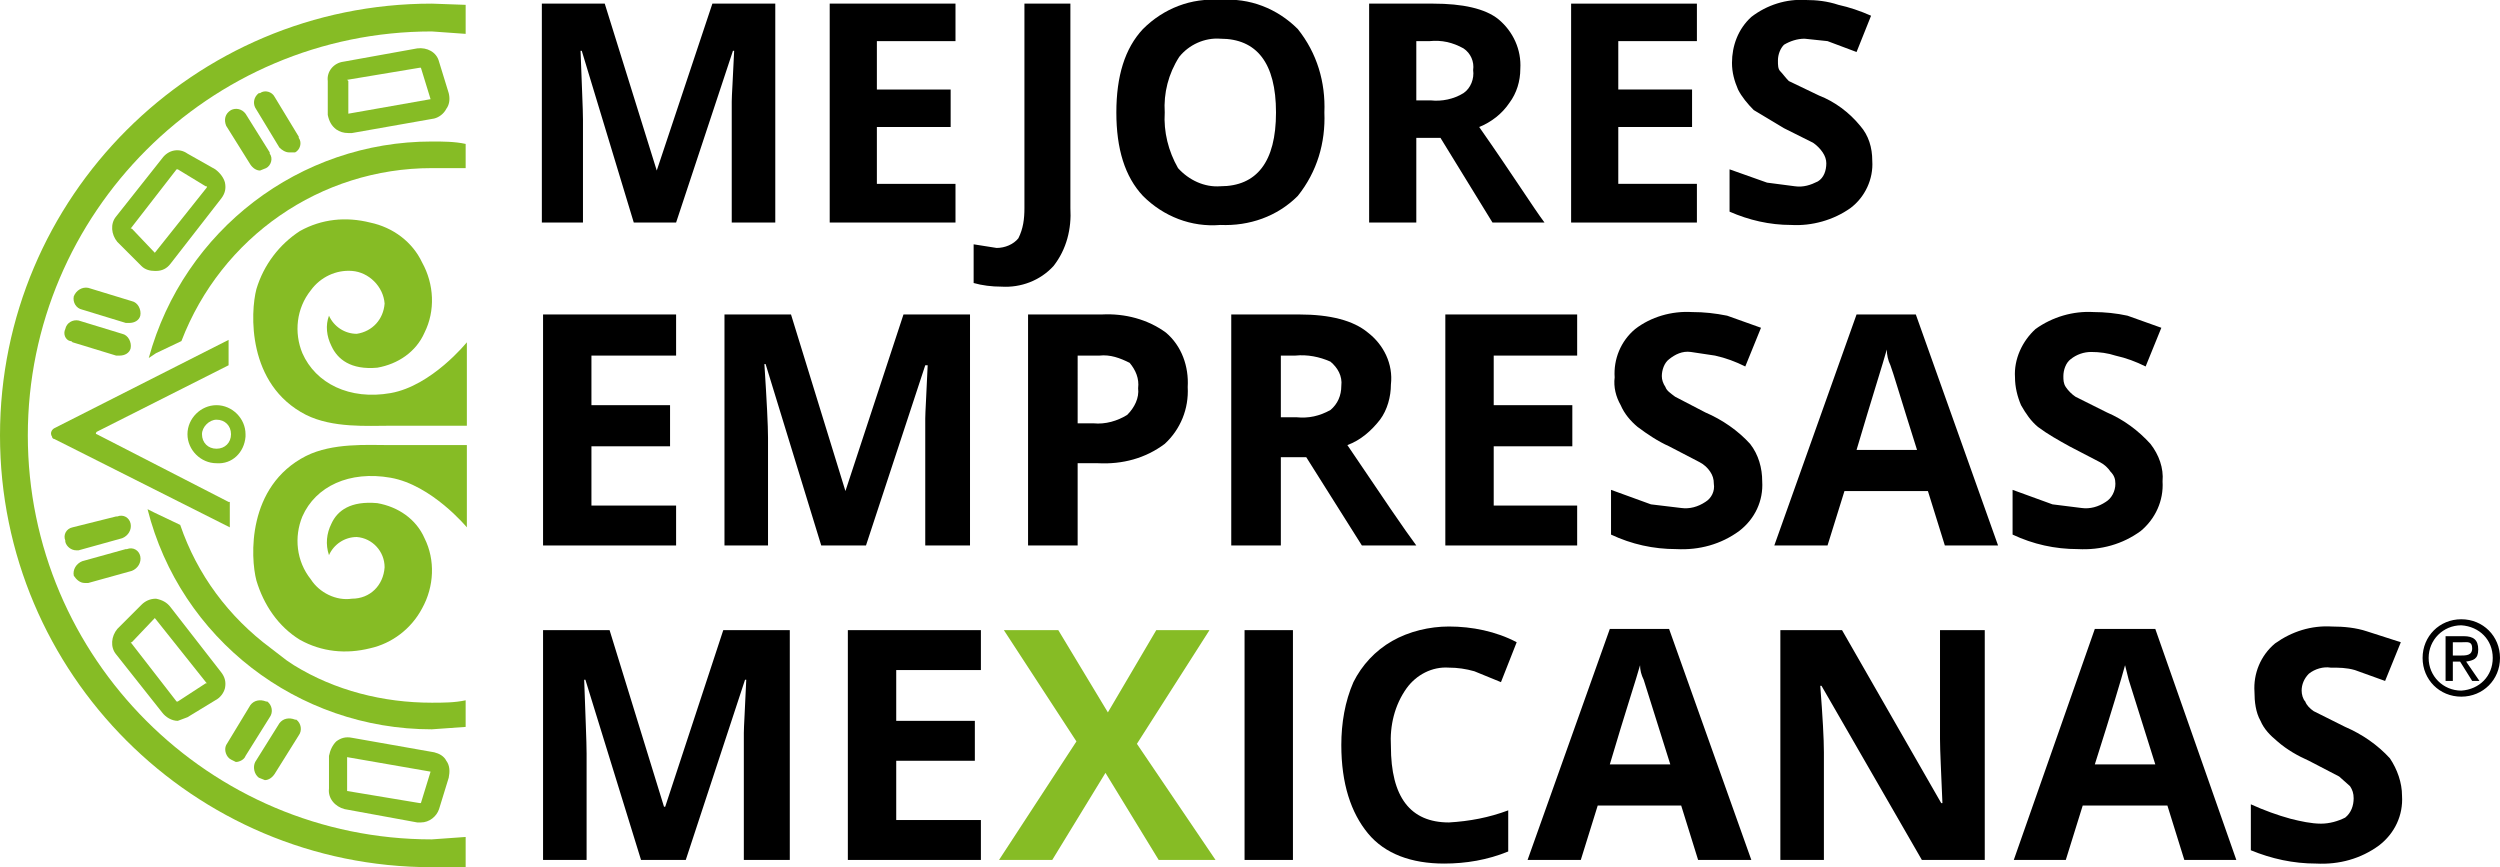 <?xml version="1.0" encoding="utf-8"?>
<!-- Generator: Adobe Illustrator 24.0.2, SVG Export Plug-In . SVG Version: 6.00 Build 0)  -->
<svg version="1.1" id="Capa_1" xmlns="http://www.w3.org/2000/svg" xmlns:xlink="http://www.w3.org/1999/xlink" x="0px" y="0px"
	 viewBox="0 0 206.7 71.7" style="enable-background:new 0 0 206.7 71.7;" xml:space="preserve">
<style type="text/css">
	.st0{fill:#86BC25;}
	.st1{fill-rule:evenodd;clip-rule:evenodd;fill:#86BC25;}
</style>
<title>1Recurso 1png</title>
<g id="Capa_2_1_">
	<g id="footer">
		<path class="st0" d="M38.5,0.4L38.5,0.4z"/>
		<path class="st0" d="M24.3,55l-0.6-0.4l-1.3-1c-3.5-2.6-6.1-6.1-7.5-10.2l-2.1-1l-0.6-0.3c2.7,10.7,12.4,18.2,23.5,18.2l2.8-0.2
			v-2.2c-0.9,0.2-1.9,0.2-2.8,0.2C31.7,58.1,27.7,57.1,24.3,55z"/>
		<path class="st0" d="M12.3,29.6l0.6-0.4l2.1-1c3.3-8.6,11.5-14.3,20.7-14.3h2.8v-2c-0.9-0.2-1.9-0.2-2.8-0.2
			C24.8,11.7,15.2,19,12.3,29.6z"/>
		<path class="st0" d="M19,43.6L19,43.6v-2.1h-0.1L8,35.9c-0.1,0-0.1-0.1,0-0.2l10.9-5.5l0,0v-2.1l0,0L4.5,35.4
			c-0.2,0.1-0.4,0.4-0.2,0.7c0,0.1,0.1,0.2,0.2,0.2L19,43.6z"/>
		<path class="st0" d="M6.3,45.5h0.2l3.6-1c0.5-0.2,0.8-0.7,0.7-1.2c-0.1-0.5-0.6-0.8-1.1-0.6c0,0-0.1,0-0.1,0L6,43.6
			c-0.5,0.1-0.8,0.6-0.6,1.1c0,0,0,0.1,0,0.1C5.5,45.2,5.9,45.5,6.3,45.5z"/>
		<path class="st0" d="M7,48.2h0.3l3.6-1c0.5-0.2,0.8-0.7,0.7-1.2c-0.1-0.5-0.6-0.8-1.1-0.6c0,0-0.1,0-0.1,0l-3.6,1
			c-0.5,0.2-0.8,0.7-0.7,1.2C6.3,47.9,6.6,48.2,7,48.2z"/>
		<path class="st0" d="M13.4,58.9c0.3,0.4,0.8,0.7,1.3,0.7l0.8-0.3l2.3-1.4c0.4-0.2,0.7-0.6,0.8-1c0.1-0.5,0-0.9-0.3-1.3l-4.2-5.4
			c-0.3-0.4-0.7-0.6-1.2-0.7c-0.5,0-0.9,0.2-1.2,0.5l-2,2c-0.5,0.6-0.6,1.5-0.1,2.1L13.4,58.9z M10.9,53.1l1.9-2l0,0l4.3,5.4H17
			L14.7,58h-0.1l-3.8-4.9L10.9,53.1z"/>
		<path class="st0" d="M19.1,62.8l0.4,0.2c0.3,0,0.7-0.2,0.8-0.5l2-3.2c0.3-0.4,0.2-1-0.2-1.3c0,0,0,0-0.1,0c-0.5-0.2-1-0.1-1.3,0.3
			l-2,3.3C18.5,62,18.7,62.6,19.1,62.8z"/>
		<path class="st0" d="M21.4,64.3l0.5,0.2c0.3,0,0.6-0.2,0.8-0.5l2-3.2c0.3-0.4,0.2-1-0.2-1.3c0,0,0,0-0.1,0c-0.5-0.2-1-0.1-1.3,0.3
			l-2,3.2C20.9,63.4,21,64,21.4,64.3z"/>
		<path class="st0" d="M35.9,62.2L29.1,61c-0.5-0.1-0.9,0-1.3,0.3c-0.3,0.3-0.5,0.7-0.6,1.2v2.7c-0.1,0.8,0.5,1.5,1.3,1.7l6,1.1h0.3
			c0.7,0,1.3-0.5,1.5-1.1l0.8-2.6c0.1-0.5,0.1-1-0.2-1.4C36.7,62.5,36.3,62.3,35.9,62.2z M35.6,63.8l-0.8,2.6h-0.1l-6-1l0,0v-2.8
			l0,0L35.6,63.8L35.6,63.8z"/>
		<path class="st0" d="M5.4,27.2c-0.2,0.4,0,0.9,0.4,1c0.1,0,0.1,0,0.2,0.1l3.6,1.1h0.3c0.4,0,0.8-0.2,0.9-0.6
			c0.1-0.5-0.2-1.1-0.7-1.2l-3.6-1.1C6,26.4,5.5,26.7,5.4,27.2C5.4,27.2,5.4,27.2,5.4,27.2z"/>
		<path class="st0" d="M6.1,24.5c-0.1,0.5,0.2,1,0.7,1.1c0,0,0,0,0,0l3.6,1.1h0.3c0.4,0,0.8-0.2,0.9-0.6c0.1-0.5-0.2-1.1-0.7-1.2
			l-3.6-1.1C6.8,23.7,6.3,24,6.1,24.5z"/>
		<path class="st0" d="M17.8,14l-2.3-1.3c-0.7-0.5-1.6-0.3-2.1,0.4c0,0,0,0,0,0l-3.8,4.8c-0.5,0.6-0.4,1.5,0.1,2.1l2,2
			c0.3,0.3,0.7,0.4,1.1,0.4h0.1c0.5,0,0.9-0.2,1.2-0.6l4.2-5.4c0.3-0.4,0.4-0.8,0.3-1.3C18.5,14.7,18.2,14.3,17.8,14z M17.1,15.5
			l-4.3,5.4l0,0l-1.9-2h-0.1l3.8-4.9h0.1l2.3,1.4h0.1L17.1,15.5z"/>
		<path class="st0" d="M19.1,9.1c-0.5,0.3-0.6,0.8-0.4,1.3l2,3.2c0.2,0.3,0.5,0.5,0.8,0.5l0.5-0.2c0.4-0.2,0.6-0.8,0.3-1.2
			c0,0,0-0.1,0-0.1l-2-3.2C20,9,19.5,8.9,19.1,9.1z"/>
		<path class="st0" d="M23.9,12.6h0.5c0.4-0.2,0.6-0.8,0.3-1.2c0,0,0-0.1,0-0.1l-2-3.3c-0.2-0.4-0.8-0.6-1.2-0.3c0,0-0.1,0-0.1,0
			C21,8,20.9,8.5,21.1,8.9l2,3.3C23.3,12.4,23.6,12.6,23.9,12.6z"/>
		<path class="st0" d="M27.8,10.7c0.3,0.2,0.6,0.3,1,0.3h0.3l6.8-1.2c0.4-0.1,0.8-0.4,1-0.8c0.3-0.4,0.3-0.9,0.2-1.3l-0.8-2.6
			c-0.2-0.8-1-1.2-1.8-1.1l-6.1,1.1c-0.8,0.1-1.4,0.8-1.3,1.6v2.8C27.2,10,27.4,10.4,27.8,10.7z M28.7,6.6l6-1h0.1l0.8,2.6l0,0
			l-6.8,1.2l0,0V6.7L28.7,6.6z"/>
		<path class="st0" d="M35.7,0.3C16,0.3,0,16.3,0,36s16,35.7,35.7,35.7h2.8v-0.2l0,0v-2.3l-2.8,0.2c-18.4,0-33.4-15-33.4-33.4
			s15-33.4,33.4-33.4l2.8,0.2V0.7l0,0V0.4L35.7,0.3z"/>
		<path class="st0" d="M15.5,35.9c0,1.3,1.1,2.4,2.4,2.4c0,0,0,0,0,0c1.3,0.1,2.3-0.9,2.4-2.2c0-0.1,0-0.1,0-0.2
			c0-1.3-1.1-2.4-2.4-2.4c0,0,0,0,0,0C16.6,33.5,15.5,34.6,15.5,35.9L15.5,35.9z M19.1,35.9c0,0.7-0.5,1.2-1.2,1.2h0
			c-0.7,0-1.2-0.5-1.2-1.2l0,0c0-0.6,0.6-1.2,1.2-1.2C18.6,34.7,19.1,35.2,19.1,35.9L19.1,35.9z"/>
		<path class="st1" d="M27.2,45.9c-0.3-0.9-0.2-1.8,0.2-2.6c0.5-1.1,1.6-1.9,3.8-1.7c1.7,0.3,3.2,1.3,3.9,2.9c0.9,1.8,0.8,4-0.2,5.8
			c-0.9,1.7-2.5,2.9-4.3,3.3c-2,0.5-4,0.3-5.8-0.7c-1.8-1.1-3-2.9-3.6-4.9c-0.5-1.9-0.8-7.8,4.1-10.3c2.2-1.1,5.1-0.9,6.9-0.9h6.4
			v6.8c0,0-2.9-3.5-6.3-4.1s-6.2,0.7-7.3,3.2c-0.7,1.7-0.5,3.7,0.7,5.2c0.7,1.1,2.1,1.8,3.4,1.6c1.5,0,2.6-1.1,2.7-2.6
			c0-1.3-1-2.4-2.3-2.5C28.5,44.4,27.6,45,27.2,45.9"/>
		<path class="st1" d="M27.2,26.1c-0.3,0.8-0.2,1.7,0.2,2.5c0.5,1.1,1.6,2,3.8,1.8c1.7-0.3,3.2-1.3,3.9-2.9c0.9-1.8,0.8-4-0.2-5.8
			c-0.8-1.7-2.4-2.9-4.3-3.3c-2-0.5-4-0.3-5.8,0.7c-1.7,1.1-3,2.8-3.6,4.8c-0.5,1.9-0.8,7.9,4.1,10.4c2.2,1.1,5.1,0.9,6.9,0.9h6.4
			v-6.9c0,0-2.9,3.6-6.3,4.2c-3.4,0.6-6.2-0.8-7.3-3.3c-0.7-1.7-0.5-3.7,0.7-5.2c0.8-1.1,2.1-1.7,3.4-1.6c1.4,0.1,2.6,1.3,2.7,2.7
			c-0.1,1.3-1,2.3-2.3,2.5C28.5,27.6,27.6,27,27.2,26.1"/>
		<path d="M52.4,18.4L48.1,4.2H48c0.1,2.9,0.2,4.8,0.2,5.7v8.5h-3.4V0.3H50l4.3,13.8l0,0l4.6-13.8h5.2v18.1h-3.6v-10
			c0-0.5,0.1-1.9,0.2-4.2h-0.1l-4.7,14.2H52.4z"/>
		<path d="M79,18.4H68.6V0.3H79v3.1h-6.5v4h6.1v3.1h-6.1v4.7H79V18.4z"/>
		<path d="M82.8,23.7c-0.8,0-1.6-0.1-2.3-0.3v-3.2l1.9,0.3c0.7,0,1.4-0.3,1.8-0.8c0.4-0.8,0.5-1.6,0.5-2.5V0.3h3.8v16.9
			c0.1,1.7-0.3,3.4-1.4,4.8C86,23.2,84.4,23.8,82.8,23.7z"/>
		<path d="M109.5,9.3c0.1,2.5-0.6,4.9-2.2,6.9c-1.7,1.7-4,2.5-6.4,2.4c-2.4,0.2-4.7-0.7-6.4-2.4c-1.5-1.6-2.2-3.9-2.2-6.9
			S93,4,94.5,2.4c1.7-1.7,4-2.6,6.4-2.4c2.4-0.2,4.7,0.7,6.4,2.4C108.9,4.4,109.6,6.8,109.5,9.3z M96.3,9.3
			c-0.1,1.6,0.3,3.2,1.1,4.6c0.9,1,2.2,1.6,3.5,1.5c3,0,4.6-2,4.6-6.1s-1.6-6.1-4.6-6.1c-1.3-0.1-2.6,0.5-3.4,1.5
			C96.6,6.1,96.2,7.7,96.3,9.3z"/>
		<path d="M117.1,11.4v7h-3.9V0.3h5.3c2.4,0,4.3,0.4,5.4,1.3c1.2,1,1.9,2.5,1.8,4.1c0,1-0.3,2-0.9,2.8c-0.6,0.9-1.5,1.6-2.5,2
			c2.8,4,4.5,6.7,5.4,7.9h-4.3l-4.3-7H117.1z M117.1,8.3h1.2c0.9,0.1,1.9-0.1,2.7-0.6c0.6-0.4,0.9-1.2,0.8-1.9
			c0.1-0.7-0.2-1.4-0.8-1.8c-0.9-0.5-1.8-0.7-2.8-0.6h-1.1V8.3z"/>
		<path d="M140.3,18.4h-10.4V0.3h10.4v3.1h-6.5v4h6.1v3.1h-6.1v4.7h6.5L140.3,18.4z"/>
		<path d="M154.8,13.3c0.1,1.5-0.6,3-1.8,3.9c-1.4,1-3.2,1.5-4.9,1.4c-1.8,0-3.5-0.4-5.1-1.1V14l3.1,1.1l2.3,0.3
			c0.7,0.1,1.3-0.1,1.9-0.4c0.5-0.3,0.7-0.9,0.7-1.5c0-0.3-0.1-0.6-0.3-0.9c-0.2-0.3-0.5-0.6-0.8-0.8l-2.4-1.2L145,9.1
			c-0.5-0.5-1-1.1-1.3-1.7c-0.3-0.7-0.5-1.4-0.5-2.2c0-1.4,0.5-2.8,1.6-3.8c1.3-1,2.9-1.5,4.5-1.4c0.9,0,1.8,0.1,2.7,0.4
			c0.9,0.2,1.8,0.5,2.7,0.9l-1.2,3l-2.4-0.9l-1.9-0.2c-0.6,0-1.2,0.2-1.7,0.5C147.2,4,147,4.5,147,5c0,0.4,0,0.7,0.2,0.9
			s0.4,0.5,0.7,0.8l2.5,1.2c1.3,0.5,2.5,1.4,3.4,2.5C154.5,11.2,154.8,12.2,154.8,13.3z"/>
		<path d="M55.9,45.1h-11V26h11v3.4h-7v4.1h6.5v3.4h-6.5v4.9h7V45.1z"/>
		<path d="M67.9,45.1l-4.6-15h-0.1c0.2,3.1,0.3,5.1,0.3,6.1v8.9h-3.6V26h5.5l4.5,14.6l0,0L74.7,26h5.5v19.1h-3.7V34.6
			c0-0.5,0.1-2,0.2-4.4h-0.2l-4.9,14.9H67.9z"/>
		<path d="M98.2,32c0.1,1.8-0.6,3.5-1.9,4.7c-1.6,1.2-3.5,1.7-5.5,1.6h-1.7v6.8H85V26h6.1c1.9-0.1,3.8,0.4,5.3,1.5
			C97.7,28.6,98.3,30.3,98.2,32z M89.1,35h1.3c1,0.1,2-0.2,2.8-0.7c0.6-0.6,1-1.4,0.9-2.2c0.1-0.8-0.2-1.5-0.7-2.1
			c-0.8-0.4-1.6-0.7-2.5-0.6h-1.8V35z"/>
		<path d="M105.9,37.8v7.3h-4.1V26h5.6c2.6,0,4.5,0.5,5.7,1.5c1.3,1,2.1,2.6,1.9,4.3c0,1-0.3,2.1-0.9,2.9c-0.7,0.9-1.6,1.7-2.7,2.1
			c2.9,4.3,4.8,7.1,5.7,8.3h-4.5l-4.6-7.3H105.9z M105.9,34.5h1.3c1,0.1,1.9-0.1,2.8-0.6c0.6-0.5,0.9-1.2,0.9-2
			c0.1-0.8-0.3-1.5-0.9-2c-0.9-0.4-1.9-0.6-2.9-0.5h-1.2L105.9,34.5z"/>
		<path d="M130.4,45.1h-10.9V26h10.9v3.4h-6.9v4.1h6.5v3.4h-6.5v4.9h6.9V45.1z"/>
		<path d="M145.7,39.8c0.1,1.6-0.6,3.1-1.9,4.1c-1.5,1.1-3.3,1.6-5.2,1.5c-1.9,0-3.7-0.4-5.4-1.2v-3.7l3.3,1.2L139,42
			c0.7,0.1,1.4-0.1,2-0.5c0.5-0.3,0.8-0.9,0.7-1.5c0-0.4-0.1-0.7-0.3-1c-0.2-0.3-0.5-0.6-0.9-0.8l-2.5-1.3c-0.9-0.4-1.8-1-2.6-1.6
			c-0.6-0.5-1.1-1.1-1.4-1.8c-0.4-0.7-0.6-1.5-0.5-2.3c-0.1-1.5,0.5-3,1.7-4c1.3-1,3-1.5,4.7-1.4c1,0,1.9,0.1,2.9,0.3l2.8,1
			l-1.3,3.2c-0.8-0.4-1.6-0.7-2.5-0.9l-2-0.3c-0.7-0.1-1.3,0.2-1.8,0.6c-0.4,0.3-0.6,0.9-0.6,1.4c0,0.3,0.1,0.6,0.3,0.9
			c0.1,0.3,0.4,0.5,0.8,0.8l2.5,1.3c1.4,0.6,2.7,1.5,3.7,2.6C145.4,37.6,145.7,38.7,145.7,39.8z"/>
		<path d="M160.8,45.1l-1.4-4.5h-6.9l-1.4,4.5h-4.4l6.8-19.1h4.9l6.8,19.1H160.8z M158.5,37.2c-1.3-4.1-2-6.5-2.2-7
			c-0.2-0.4-0.3-0.9-0.3-1.3c-0.3,1.1-1.2,3.9-2.5,8.3H158.5z"/>
		<path d="M178.8,39.8c0.1,1.6-0.6,3.1-1.8,4.1c-1.5,1.1-3.3,1.6-5.2,1.5c-1.9,0-3.7-0.4-5.4-1.2v-3.7l3.3,1.2l2.4,0.3
			c0.7,0.1,1.4-0.1,2-0.5c0.5-0.3,0.8-0.9,0.8-1.5c0-0.4-0.1-0.7-0.4-1c-0.2-0.3-0.5-0.6-0.9-0.8l-2.5-1.3c-0.9-0.5-1.8-1-2.6-1.6
			c-0.6-0.5-1-1.1-1.4-1.8c-0.3-0.7-0.5-1.5-0.5-2.3c-0.1-1.5,0.6-3,1.7-4c1.4-1,3.1-1.5,4.8-1.4c0.9,0,1.9,0.1,2.8,0.3l2.8,1
			l-1.3,3.2c-0.8-0.4-1.6-0.7-2.5-0.9c-0.6-0.2-1.3-0.3-2-0.3c-0.6,0-1.2,0.2-1.7,0.6c-0.4,0.3-0.6,0.9-0.6,1.4c0,0.3,0,0.6,0.2,0.9
			c0.2,0.3,0.5,0.6,0.8,0.8l2.6,1.3c1.4,0.6,2.6,1.5,3.6,2.6C178.5,37.6,178.9,38.7,178.8,39.8z"/>
		<path d="M53,71.1l-4.6-14.9h-0.1c0.1,3,0.2,5.1,0.2,6.1v8.8h-3.6v-19h5.5l4.5,14.6H55l4.8-14.6h5.5v19h-3.8V60.6
			c0-0.5,0.1-2,0.2-4.4h-0.1l-4.9,14.9H53z"/>
		<path d="M81.1,71.1h-11v-19h11v3.3h-7v4.2h6.5v3.3h-6.5v4.9h7V71.1z"/>
		<path class="st0" d="M100.5,71.1h-4.7l-4.4-7.2L87,71.1h-4.4l6.4-9.8l-6-9.2h4.5l4.1,6.8l4-6.8h4.4l-6,9.4L100.5,71.1z"/>
		<path d="M102.9,71.1v-19h4v19H102.9z"/>
		<path d="M119.8,55.2c-1.4-0.1-2.7,0.6-3.5,1.7c-1,1.4-1.4,3.1-1.3,4.8c0,4.2,1.6,6.3,4.8,6.3c1.7-0.1,3.3-0.4,4.9-1v3.4
			c-1.7,0.7-3.5,1-5.3,1c-2.7,0-4.9-0.8-6.3-2.5s-2.2-4.1-2.2-7.3c0-1.8,0.3-3.6,1-5.2c0.7-1.4,1.8-2.6,3.2-3.4
			c1.4-0.8,3.1-1.2,4.7-1.2c1.9,0,3.9,0.4,5.6,1.3l-1.3,3.3l-2.2-0.9C121.2,55.3,120.5,55.2,119.8,55.2z"/>
		<path d="M140.4,71.1l-1.4-4.5h-6.9l-1.4,4.5h-4.4l6.8-19.1h4.9l6.8,19.1H140.4z M138.1,63.2l-2.2-7c-0.2-0.4-0.3-0.8-0.3-1.2
			c-0.3,1.1-1.2,3.8-2.5,8.2H138.1z"/>
		<path d="M164.1,71.1h-5.2l-8.3-14.4h-0.1c0.2,2.6,0.3,4.4,0.3,5.5v8.9h-3.6v-19h5.1l8.2,14.3h0.1c-0.1-2.5-0.2-4.3-0.2-5.3v-9h3.7
			V71.1z"/>
		<path d="M180.6,71.1l-1.4-4.5h-7l-1.4,4.5h-4.3l6.7-19.1h5l6.7,19.1H180.6z M178.2,63.2l-2.2-7c-0.1-0.4-0.2-0.8-0.3-1.2
			c-0.3,1.1-1.1,3.8-2.5,8.2H178.2z"/>
		<path d="M198.6,65.8c0.1,1.6-0.6,3.1-1.9,4.1c-1.5,1.1-3.3,1.6-5.2,1.5c-1.9,0-3.7-0.4-5.4-1.1v-3.8c1.1,0.5,2.2,0.9,3.3,1.2
			c0.8,0.2,1.7,0.4,2.5,0.4c0.7,0,1.4-0.2,2-0.5c0.5-0.4,0.7-1,0.7-1.6c0-0.4-0.1-0.7-0.3-1l-0.9-0.8l-2.5-1.3
			c-0.9-0.4-1.8-0.9-2.6-1.6c-0.6-0.5-1.1-1-1.4-1.7c-0.4-0.7-0.5-1.6-0.5-2.4c-0.1-1.5,0.5-3,1.7-4c1.4-1,3-1.5,4.7-1.4
			c1,0,2,0.1,2.9,0.4l2.8,0.9l-1.3,3.2l-2.5-0.9c-0.7-0.2-1.3-0.2-2-0.2c-0.6-0.1-1.3,0.1-1.8,0.5c-0.4,0.4-0.6,0.9-0.6,1.4
			c0,0.3,0.1,0.7,0.3,0.9c0.1,0.3,0.4,0.6,0.7,0.8l2.6,1.3c1.4,0.6,2.7,1.5,3.7,2.6C198.2,63.6,198.6,64.7,198.6,65.8z"/>
		<path d="M203.5,51.2c1.8,0,3.2,1.4,3.2,3.2c0,1.8-1.4,3.2-3.2,3.2c-1.8,0-3.2-1.4-3.2-3.2C200.3,52.6,201.7,51.2,203.5,51.2z
			 M206.1,54.4c0-1.5-1.1-2.6-2.6-2.7c-1.5,0-2.7,1.2-2.7,2.7s1.2,2.7,2.7,2.7l0,0C205,57,206.1,55.9,206.1,54.4z M202.2,52.6h1.5
			c0.8,0,1.2,0.3,1.2,1.1s-0.4,0.9-1,1l1.1,1.6h-0.6l-1-1.6h-0.6v1.6h-0.6L202.2,52.6z M203.4,54.2c0.5,0,1,0,1-0.6
			s-0.4-0.5-0.8-0.5h-0.8v1.1H203.4z"/>
	</g>
</g>
</svg>
